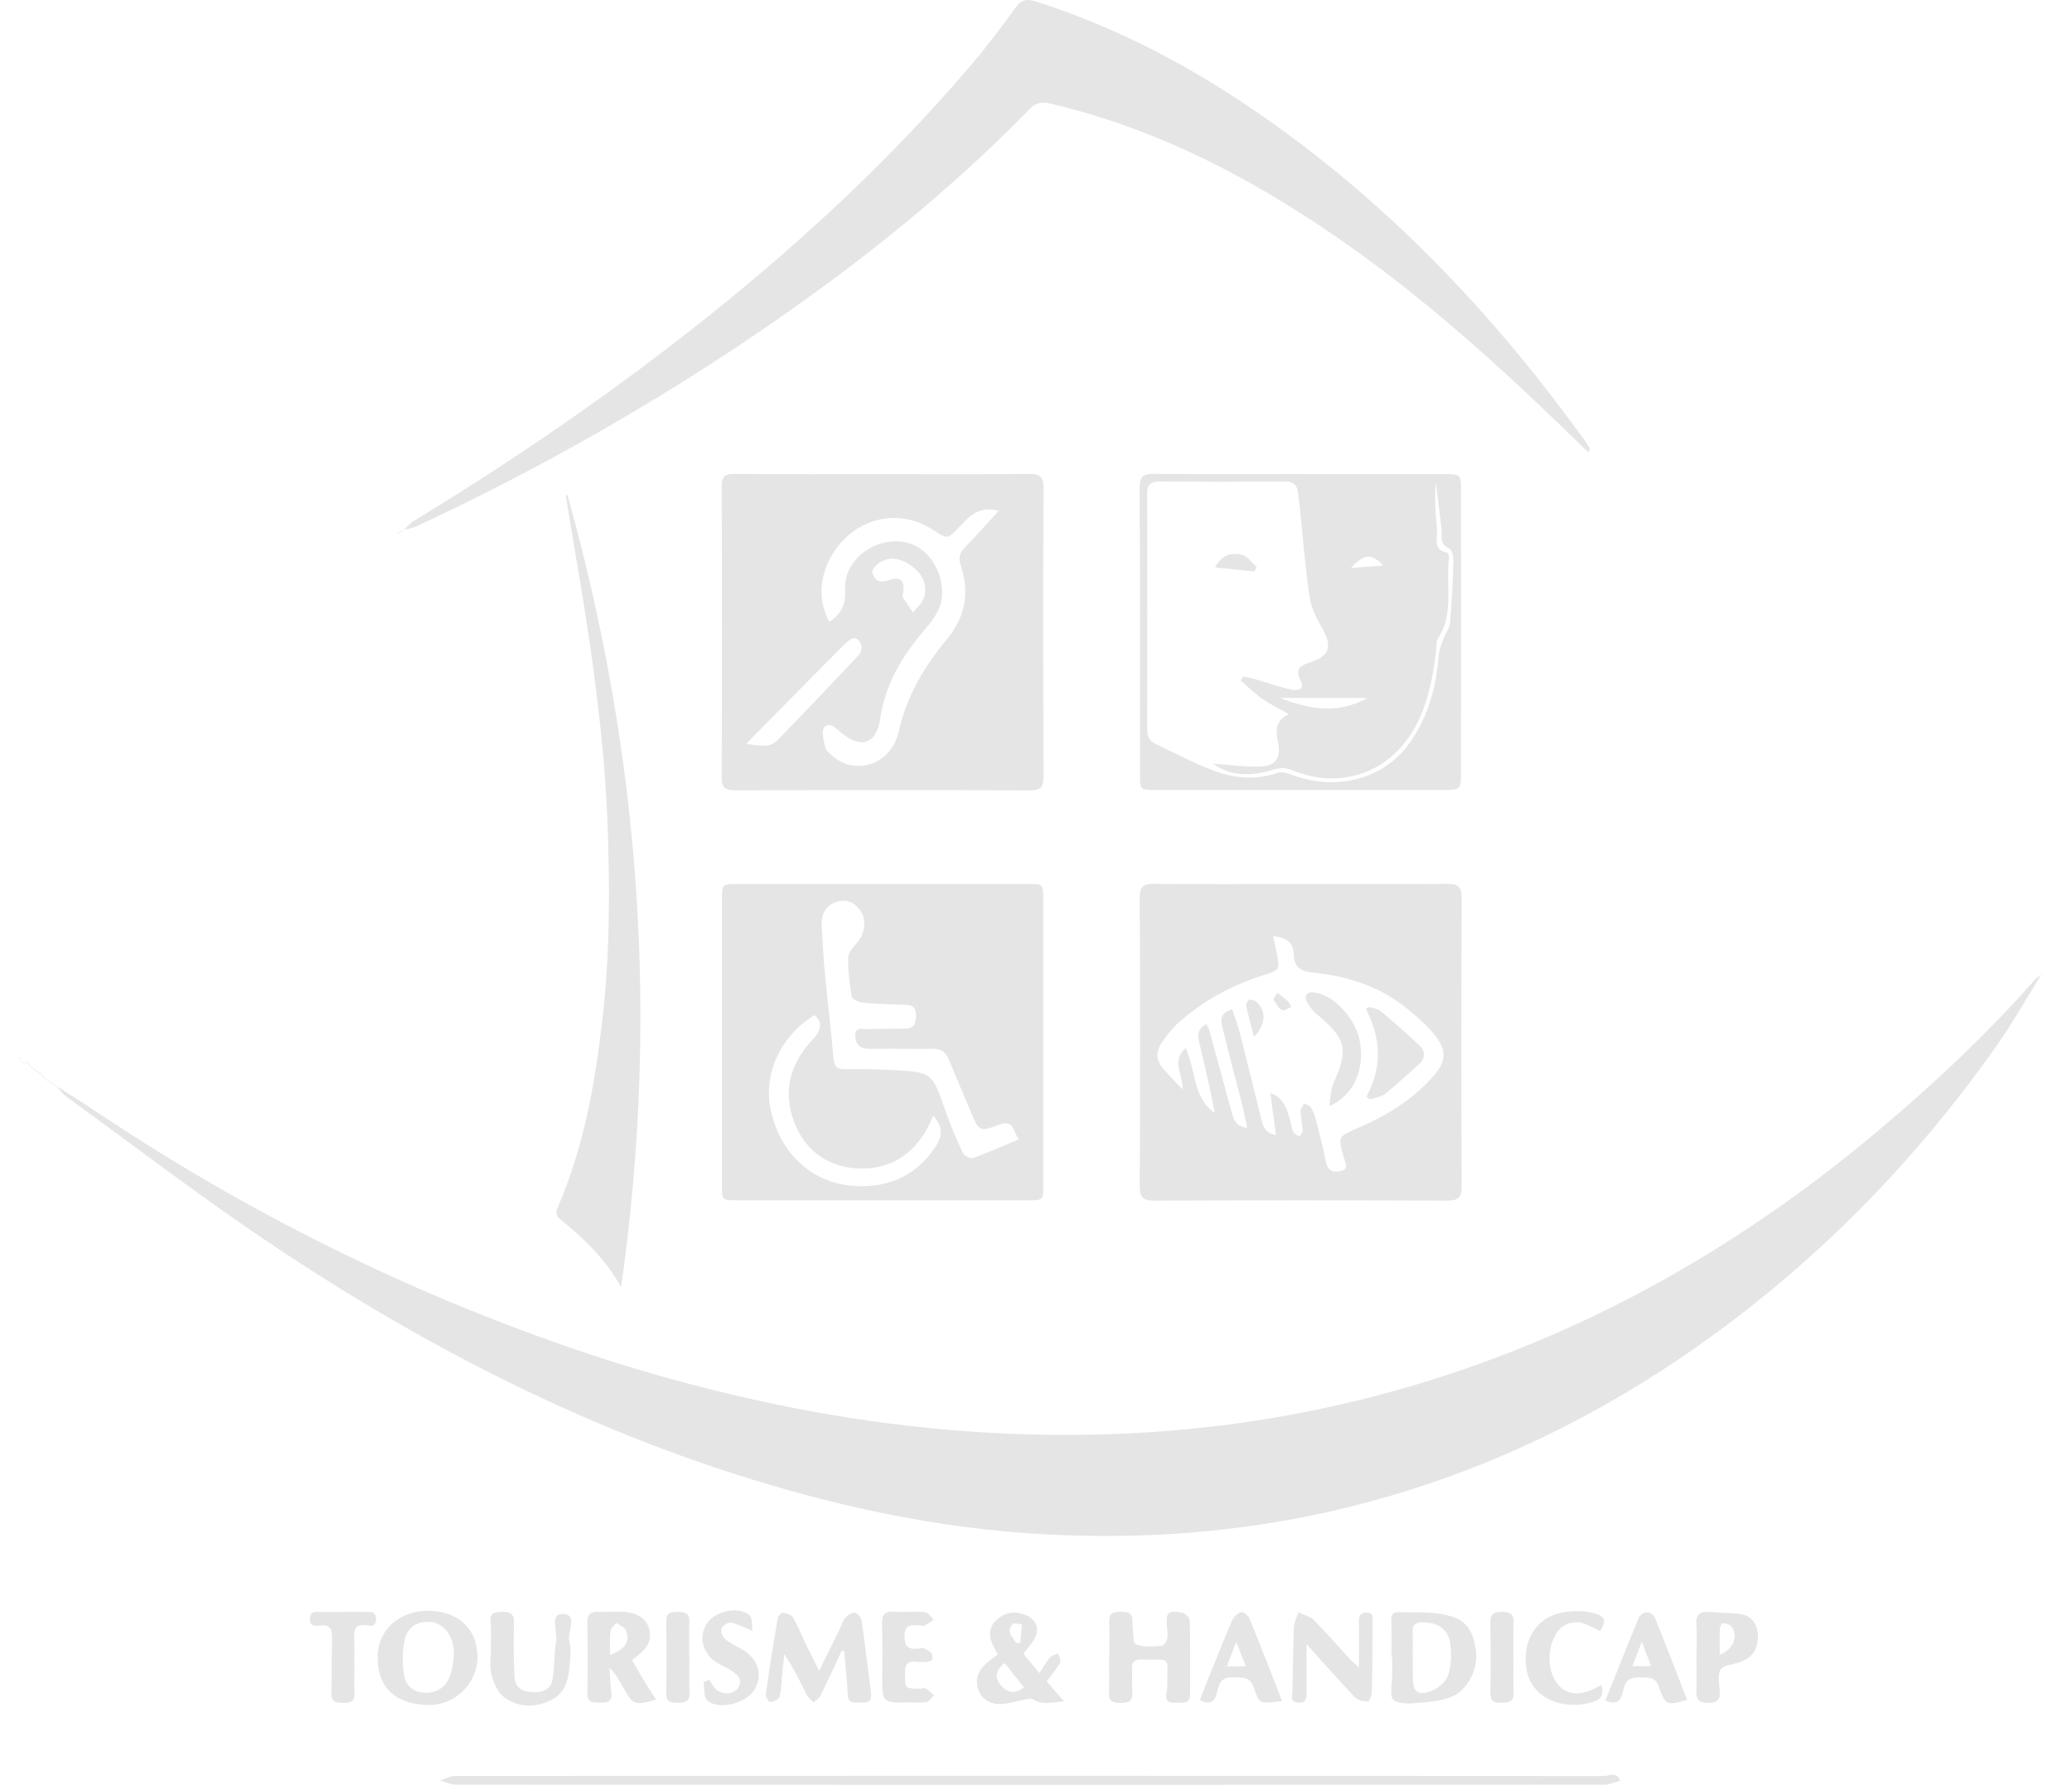 <svg width="65" height="56" viewBox="0 0 65 56" fill="none" xmlns="http://www.w3.org/2000/svg">
<path d="M64.042 30.567C63.576 31.316 63.145 32.086 62.638 32.805C60.038 36.496 56.913 39.672 53.216 42.264C49.723 44.714 45.916 46.47 41.739 47.419C38.817 48.082 35.865 48.294 32.889 48.145C30.319 48.016 27.791 47.575 25.302 46.91C19.203 45.277 13.643 42.479 8.423 38.977C6.262 37.527 4.195 35.942 2.088 34.411C1.954 34.312 1.855 34.166 1.741 34.04L1.732 34.049C2.202 34.351 2.674 34.645 3.137 34.956C7.759 38.036 12.69 40.493 17.939 42.3C20.369 43.135 22.849 43.794 25.374 44.265C28.732 44.888 32.124 45.14 35.539 44.966C38.757 44.801 41.91 44.241 44.984 43.27C50.172 41.631 54.782 38.962 58.935 35.463C60.672 34.001 62.327 32.452 63.83 30.744C63.89 30.675 63.979 30.633 64.054 30.579L64.042 30.567Z" fill="#E5E5E5"/>
<path d="M27.734 14.875C29.246 14.875 30.755 14.884 32.267 14.869C32.608 14.866 32.739 14.935 32.736 15.315C32.718 18.329 32.724 21.343 32.736 24.354C32.736 24.68 32.661 24.8 32.315 24.797C29.228 24.785 26.145 24.785 23.058 24.794C22.759 24.794 22.64 24.728 22.64 24.399C22.652 21.352 22.652 18.308 22.64 15.261C22.64 14.926 22.762 14.866 23.058 14.869C24.618 14.881 26.174 14.875 27.734 14.875ZM26.022 19.509C26.396 19.258 26.533 18.949 26.512 18.539C26.503 18.338 26.53 18.116 26.608 17.934C26.901 17.25 27.728 16.855 28.442 17.023C29.076 17.173 29.524 17.814 29.554 18.542C29.575 19.042 29.318 19.396 29.022 19.74C28.32 20.555 27.776 21.445 27.615 22.538C27.495 23.347 27.02 23.509 26.381 22.985C26.222 22.856 26.028 22.625 25.858 22.826C25.759 22.94 25.84 23.236 25.888 23.44C25.915 23.551 26.034 23.65 26.13 23.731C26.847 24.345 27.958 23.982 28.189 22.967C28.442 21.843 28.986 20.918 29.703 20.058C30.274 19.375 30.427 18.593 30.143 17.757C30.044 17.463 30.125 17.319 30.307 17.134C30.651 16.783 30.973 16.415 31.329 16.028C30.722 15.86 30.412 16.193 30.101 16.526C29.727 16.924 29.724 16.924 29.285 16.633C28.433 16.067 27.379 16.136 26.614 16.795C25.888 17.424 25.481 18.548 26.019 19.506L26.022 19.509ZM23.408 23.338C23.811 23.389 24.131 23.488 24.391 23.224C25.248 22.341 26.1 21.445 26.945 20.546C27.005 20.48 27.044 20.342 27.02 20.258C26.936 19.98 26.766 19.95 26.533 20.18C25.783 20.924 25.042 21.681 24.298 22.433C24.02 22.712 23.745 22.994 23.408 23.338ZM28.311 18.727C28.422 18.892 28.535 19.054 28.646 19.219C28.768 19.051 28.953 18.901 28.998 18.715C29.094 18.323 28.921 17.991 28.595 17.754C28.29 17.538 27.955 17.436 27.609 17.64C27.495 17.706 27.34 17.889 27.364 17.967C27.424 18.155 27.537 18.311 27.83 18.215C28.281 18.065 28.419 18.203 28.308 18.73L28.311 18.727Z" fill="#E5E5E5"/>
<path d="M27.71 27.736C29.222 27.736 30.731 27.736 32.243 27.736C32.724 27.736 32.727 27.739 32.727 28.198C32.727 31.197 32.727 34.193 32.727 37.191C32.727 37.656 32.724 37.659 32.246 37.659C29.207 37.659 26.172 37.659 23.133 37.659C22.652 37.659 22.649 37.656 22.649 37.194C22.649 34.196 22.649 31.2 22.649 28.201C22.649 27.739 22.655 27.736 23.133 27.736C24.66 27.736 26.186 27.736 27.713 27.736H27.71ZM31.965 35.756C31.78 35.514 31.816 35.112 31.35 35.286C30.725 35.517 30.716 35.499 30.453 34.879C30.22 34.333 29.99 33.785 29.763 33.237C29.665 33 29.503 32.895 29.243 32.904C28.825 32.919 28.41 32.904 27.991 32.904C27.734 32.904 27.477 32.91 27.22 32.904C26.963 32.898 26.838 32.731 26.826 32.5C26.811 32.206 27.056 32.293 27.211 32.287C27.612 32.272 28.015 32.284 28.416 32.272C28.661 32.266 28.732 32.116 28.735 31.889C28.741 31.649 28.667 31.532 28.413 31.526C27.964 31.517 27.516 31.499 27.068 31.457C26.942 31.445 26.736 31.355 26.721 31.274C26.65 30.864 26.596 30.445 26.611 30.031C26.617 29.86 26.799 29.684 26.925 29.528C27.134 29.27 27.182 28.854 27.002 28.59C26.823 28.323 26.56 28.195 26.255 28.291C25.909 28.398 25.756 28.677 25.777 29.04C25.807 29.57 25.834 30.097 25.885 30.627C25.965 31.49 26.076 32.35 26.148 33.213C26.172 33.498 26.291 33.548 26.542 33.545C27.023 33.536 27.507 33.548 27.985 33.572C29.246 33.638 29.237 33.647 29.656 34.843C29.814 35.295 30.002 35.739 30.205 36.173C30.247 36.26 30.439 36.362 30.516 36.335C30.994 36.164 31.46 35.957 31.962 35.748L31.965 35.756ZM25.55 31.85C24.48 32.506 23.936 33.704 24.179 34.828C24.462 36.146 25.416 37.078 26.692 37.2C27.767 37.302 28.684 36.946 29.318 36.023C29.599 35.616 29.572 35.358 29.279 35.005C29.198 35.166 29.133 35.331 29.043 35.484C28.58 36.278 27.863 36.685 26.972 36.661C26.061 36.637 25.341 36.188 24.964 35.325C24.588 34.459 24.695 33.629 25.272 32.874C25.38 32.733 25.514 32.614 25.613 32.47C25.75 32.269 25.801 32.059 25.55 31.853V31.85Z" fill="#E5E5E5"/>
<path d="M40.804 27.736C42.331 27.736 43.858 27.745 45.385 27.73C45.728 27.727 45.857 27.799 45.854 28.177C45.839 31.191 45.836 34.205 45.854 37.218C45.854 37.596 45.728 37.668 45.385 37.668C42.331 37.656 39.277 37.656 36.223 37.668C35.88 37.668 35.751 37.596 35.754 37.218C35.769 34.205 35.769 31.191 35.754 28.177C35.754 27.799 35.88 27.724 36.223 27.73C37.75 27.748 39.277 27.736 40.804 27.736ZM40.027 35.604C39.967 35.154 39.914 34.756 39.851 34.291C40.209 34.423 40.323 34.684 40.416 34.95C40.478 35.13 40.499 35.328 40.565 35.508C40.589 35.574 40.693 35.613 40.762 35.663C40.798 35.601 40.87 35.535 40.867 35.472C40.855 35.265 40.804 35.061 40.798 34.855C40.798 34.777 40.873 34.699 40.914 34.618C40.989 34.663 41.097 34.687 41.133 34.753C41.207 34.891 41.261 35.046 41.3 35.202C41.408 35.622 41.512 36.041 41.599 36.466C41.656 36.748 41.844 36.793 42.065 36.739C42.34 36.67 42.199 36.472 42.155 36.317C41.966 35.649 41.972 35.66 42.633 35.376C43.463 35.016 44.231 34.552 44.859 33.884C45.417 33.291 45.429 32.94 44.898 32.344C44.644 32.059 44.348 31.802 44.043 31.568C43.191 30.909 42.202 30.612 41.148 30.511C40.816 30.478 40.595 30.331 40.589 29.977C40.583 29.579 40.368 29.408 39.94 29.375C39.979 29.555 40.012 29.705 40.042 29.857C40.159 30.439 40.156 30.433 39.588 30.612C38.629 30.921 37.759 31.394 37 32.059C36.776 32.257 36.585 32.506 36.417 32.758C36.25 33.009 36.283 33.285 36.48 33.516C36.666 33.734 36.869 33.935 37.099 34.181C37.117 33.707 36.728 33.282 37.194 32.886C37.517 33.572 37.419 34.438 38.106 34.92C37.971 34.172 37.795 33.444 37.622 32.712C37.568 32.482 37.559 32.269 37.843 32.134C37.879 32.203 37.918 32.251 37.932 32.308C38.163 33.141 38.387 33.977 38.614 34.813C38.685 35.07 38.739 35.346 39.125 35.382C39.068 35.124 39.026 34.891 38.969 34.663C38.772 33.887 38.563 33.111 38.372 32.332C38.306 32.071 38.216 31.781 38.656 31.673C38.736 31.919 38.829 32.152 38.892 32.398C39.122 33.297 39.343 34.199 39.564 35.103C39.618 35.322 39.669 35.538 40.024 35.616L40.027 35.604Z" fill="#E5E5E5"/>
<path d="M12.645 16.648C12.755 16.547 12.854 16.421 12.979 16.346C16.266 14.348 19.428 12.169 22.425 9.758C25.299 7.442 27.991 4.934 30.394 2.121C30.905 1.522 31.389 0.896 31.846 0.255C32.049 -0.033 32.228 -0.042 32.53 0.057C34.822 0.794 36.95 1.869 38.952 3.197C43.227 6.034 46.723 9.668 49.711 13.817C49.768 13.895 49.819 13.976 49.867 14.06C49.876 14.078 49.855 14.117 49.834 14.195C49.254 13.637 48.696 13.095 48.128 12.559C45.552 10.12 42.836 7.861 39.77 6.058C37.643 4.805 35.402 3.832 32.996 3.26C32.739 3.2 32.53 3.185 32.306 3.415C29.826 5.959 27.071 8.17 24.152 10.183C20.641 12.604 16.945 14.701 13.084 16.505C12.947 16.57 12.788 16.591 12.642 16.636L12.651 16.645L12.645 16.648Z" fill="#E5E5E5"/>
<path d="M40.804 14.875C42.298 14.875 43.792 14.875 45.286 14.875C45.83 14.875 45.833 14.878 45.833 15.396C45.833 18.344 45.836 21.292 45.833 24.237C45.833 24.767 45.818 24.785 45.298 24.785C42.277 24.785 39.259 24.785 36.238 24.785C35.769 24.785 35.763 24.779 35.763 24.297C35.763 21.301 35.769 18.305 35.751 15.309C35.751 14.925 35.883 14.86 36.223 14.866C37.75 14.884 39.274 14.872 40.801 14.872L40.804 14.875ZM38.049 23.961C38.494 23.994 38.943 24.048 39.388 24.054C39.988 24.063 40.209 23.844 40.09 23.263C40.012 22.883 40.024 22.604 40.434 22.406C40.114 22.224 39.839 22.095 39.591 21.921C39.352 21.753 39.146 21.544 38.925 21.355C38.948 21.313 38.972 21.271 38.996 21.229C39.107 21.25 39.223 21.262 39.331 21.295C39.713 21.406 40.093 21.541 40.481 21.633C40.655 21.675 40.956 21.669 40.807 21.373C40.598 20.956 40.825 20.872 41.13 20.771C41.718 20.57 41.796 20.27 41.479 19.71C41.306 19.407 41.136 19.078 41.085 18.742C40.947 17.823 40.879 16.894 40.78 15.968C40.762 15.794 40.735 15.621 40.717 15.447C40.69 15.189 40.55 15.105 40.296 15.108C38.993 15.117 37.693 15.117 36.391 15.108C36.113 15.108 35.987 15.18 35.987 15.489C35.996 17.954 35.993 20.42 35.987 22.883C35.987 23.104 36.059 23.251 36.256 23.344C36.881 23.635 37.487 23.97 38.133 24.201C38.754 24.423 39.412 24.477 40.066 24.249C40.194 24.204 40.374 24.249 40.511 24.303C41.874 24.824 43.335 24.477 44.16 23.392C44.79 22.562 45.05 21.591 45.134 20.564C45.146 20.399 45.211 20.237 45.268 20.078C45.334 19.893 45.471 19.716 45.489 19.527C45.546 18.904 45.576 18.275 45.594 17.646C45.597 17.499 45.558 17.25 45.471 17.214C45.155 17.083 45.241 16.84 45.22 16.609C45.169 16.115 45.104 15.621 45.044 15.126C44.996 15.63 45.032 16.118 45.08 16.603C45.107 16.876 44.925 17.247 45.397 17.337C45.426 17.343 45.462 17.451 45.456 17.505C45.346 18.353 45.63 19.258 45.101 20.052C45.053 20.123 45.074 20.24 45.062 20.336C44.972 21.121 44.838 21.894 44.494 22.616C43.75 24.18 42.146 24.821 40.55 24.171C40.329 24.081 40.164 24.081 39.928 24.153C39.298 24.342 38.653 24.384 38.067 23.97H38.058L38.049 23.961ZM42.893 21.897H40.153C41.001 22.221 41.931 22.448 42.893 21.897ZM42.376 17.82C42.749 17.79 43.048 17.769 43.392 17.742C43.024 17.352 42.8 17.373 42.376 17.82Z" fill="#E5E5E5"/>
<path d="M17.796 15.51C20.088 23.68 20.686 31.963 19.484 40.382C19 39.516 18.328 38.857 17.584 38.264C17.42 38.132 17.435 38.021 17.509 37.85C18.319 35.975 18.666 33.992 18.899 31.975C19.141 29.872 19.135 27.763 19.051 25.657C18.988 24.072 18.812 22.484 18.603 20.911C18.367 19.132 18.041 17.367 17.757 15.594C17.754 15.57 17.781 15.54 17.793 15.513L17.796 15.51Z" fill="#E5E5E5"/>
<path d="M32.318 55.715C38.312 55.715 44.306 55.715 50.3 55.724C50.471 55.724 50.727 55.563 50.826 55.871C50.656 55.913 50.488 55.994 50.318 55.994C38.315 56 26.312 55.997 14.306 55.994C14.139 55.994 13.972 55.907 13.801 55.859C13.963 55.811 14.124 55.721 14.288 55.721C20.297 55.715 26.309 55.715 32.318 55.715Z" fill="#E5E5E5"/>
<path d="M26.402 51.8C26.184 52.264 25.971 52.728 25.747 53.19C25.703 53.28 25.601 53.34 25.526 53.414C25.454 53.34 25.359 53.274 25.314 53.184C25.096 52.758 24.893 52.324 24.603 51.899C24.579 52.141 24.552 52.384 24.528 52.627C24.507 52.833 24.51 53.049 24.451 53.247C24.427 53.325 24.268 53.388 24.164 53.4C24.125 53.406 24.014 53.241 24.023 53.166C24.134 52.372 24.259 51.581 24.394 50.79C24.406 50.715 24.507 50.595 24.555 50.601C24.666 50.613 24.821 50.658 24.872 50.742C25.033 51.018 25.153 51.32 25.29 51.608C25.407 51.851 25.532 52.093 25.697 52.423C25.936 51.941 26.142 51.521 26.348 51.102C26.405 50.985 26.438 50.85 26.518 50.757C26.593 50.673 26.727 50.583 26.82 50.598C26.904 50.61 27.014 50.754 27.029 50.85C27.137 51.596 27.223 52.345 27.322 53.094C27.349 53.31 27.292 53.441 27.044 53.417C26.853 53.4 26.605 53.501 26.593 53.154C26.578 52.785 26.536 52.417 26.506 52.048C26.5 51.965 26.485 51.881 26.473 51.794C26.45 51.794 26.426 51.794 26.405 51.794L26.402 51.8Z" fill="#E5E5E5"/>
<path d="M34.798 51.991C34.798 51.62 34.81 51.251 34.795 50.88C34.783 50.598 34.941 50.571 35.157 50.571C35.372 50.571 35.548 50.598 35.524 50.88C35.524 50.913 35.521 50.946 35.524 50.976C35.557 51.188 35.527 51.539 35.635 51.587C35.865 51.689 36.167 51.653 36.435 51.638C36.501 51.635 36.597 51.506 36.615 51.422C36.645 51.302 36.621 51.167 36.609 51.038C36.57 50.595 36.639 50.514 37.066 50.592C37.168 50.61 37.32 50.751 37.323 50.838C37.344 51.608 37.335 52.381 37.335 53.154C37.335 53.498 37.081 53.408 36.89 53.423C36.675 53.441 36.54 53.375 36.591 53.124C36.606 53.046 36.621 52.965 36.618 52.884C36.612 51.91 36.77 52.096 35.823 52.066C35.599 52.057 35.497 52.135 35.512 52.369C35.527 52.608 35.503 52.854 35.521 53.094C35.545 53.399 35.375 53.426 35.136 53.429C34.9 53.429 34.777 53.375 34.789 53.109C34.807 52.74 34.792 52.369 34.792 51.997L34.798 51.991Z" fill="#E5E5E5"/>
<path d="M14.978 51.989C14.978 52.834 14.252 53.538 13.371 53.493C12.492 53.445 11.853 53.046 11.847 52.001C11.841 51.15 12.513 50.542 13.422 50.539C14.369 50.539 14.978 51.105 14.978 51.989ZM13.44 50.886C13.051 50.877 12.767 51.069 12.687 51.485C12.624 51.806 12.621 52.15 12.663 52.477C12.713 52.896 12.956 53.091 13.323 53.112C13.688 53.133 14.016 52.92 14.127 52.555C14.187 52.357 14.225 52.147 14.237 51.941C14.27 51.347 13.918 50.892 13.44 50.883V50.886Z" fill="#E5E5E5"/>
<path d="M43.652 51.998C43.652 51.629 43.663 51.261 43.646 50.892C43.637 50.7 43.655 50.572 43.882 50.581C44.327 50.596 44.781 50.566 45.217 50.64C45.94 50.766 46.176 51.045 46.293 51.731C46.386 52.276 46.105 52.956 45.603 53.205C45.316 53.346 44.966 53.385 44.644 53.412C44.33 53.439 43.932 53.496 43.723 53.34C43.574 53.229 43.681 52.779 43.675 52.48C43.675 52.318 43.675 52.159 43.675 51.998C43.669 51.998 43.66 51.998 43.655 51.998H43.652ZM44.321 51.986C44.321 52.195 44.321 52.402 44.321 52.612C44.327 53.082 44.458 53.214 44.895 53.055C45.11 52.977 45.361 52.77 45.426 52.567C45.528 52.249 45.543 51.878 45.492 51.545C45.426 51.108 45.107 50.916 44.667 50.898C44.387 50.886 44.297 50.994 44.315 51.261C44.33 51.5 44.318 51.743 44.315 51.983L44.321 51.986Z" fill="#E5E5E5"/>
<path d="M19.834 52.096C19.956 52.306 20.073 52.516 20.195 52.719C20.318 52.92 20.45 53.118 20.581 53.325C19.912 53.516 19.858 53.492 19.556 52.956C19.434 52.737 19.308 52.519 19.12 52.318C19.138 52.582 19.147 52.848 19.177 53.112C19.212 53.403 19.042 53.423 18.827 53.42C18.615 53.414 18.412 53.444 18.424 53.112C18.445 52.39 18.442 51.668 18.424 50.949C18.418 50.682 18.492 50.559 18.773 50.571C19.03 50.583 19.287 50.559 19.541 50.571C19.992 50.589 20.276 50.784 20.363 51.108C20.453 51.455 20.33 51.71 19.945 51.991C19.906 52.018 19.876 52.054 19.831 52.096H19.834ZM19.141 51.925C19.619 51.746 19.771 51.5 19.637 51.158C19.595 51.054 19.439 50.994 19.335 50.913C19.269 51 19.162 51.084 19.15 51.179C19.123 51.41 19.141 51.644 19.141 51.928V51.925Z" fill="#E5E5E5"/>
<path d="M31.302 51.911C31.254 51.815 31.218 51.743 31.18 51.674C31.015 51.377 30.997 51.081 31.248 50.838C31.493 50.602 31.798 50.53 32.133 50.655C32.515 50.796 32.641 51.105 32.435 51.449C32.345 51.596 32.225 51.722 32.124 51.86C32.112 51.875 32.13 51.926 32.151 51.947C32.291 52.117 32.432 52.285 32.608 52.495C32.736 52.297 32.826 52.132 32.946 51.992C32.999 51.929 33.11 51.914 33.194 51.875C33.218 51.974 33.295 52.099 33.259 52.162C33.143 52.369 32.981 52.552 32.835 52.75C33.005 52.944 33.167 53.133 33.379 53.379C32.999 53.403 32.703 53.511 32.402 53.313C32.327 53.265 32.178 53.322 32.067 53.34C31.819 53.382 31.568 53.478 31.323 53.466C31.024 53.451 30.77 53.286 30.678 52.971C30.588 52.663 30.701 52.405 30.932 52.195C31.036 52.099 31.159 52.022 31.305 51.908L31.302 51.911ZM31.517 52.177C31.248 52.393 31.189 52.615 31.383 52.857C31.574 53.094 31.813 53.178 32.121 52.941C31.921 52.687 31.727 52.444 31.517 52.18V52.177ZM31.876 51.545C31.918 51.545 31.959 51.548 32.004 51.551C32.025 51.356 32.043 51.162 32.064 50.967C31.962 50.961 31.816 50.91 31.771 50.955C31.544 51.198 31.777 51.359 31.876 51.545Z" fill="#E5E5E5"/>
<path d="M40.989 51.584C40.989 52.159 40.989 52.609 40.989 53.058C40.989 53.238 41.01 53.432 40.735 53.417C40.437 53.4 40.544 53.193 40.547 53.028C40.562 52.369 40.565 51.707 40.592 51.048C40.598 50.892 40.682 50.742 40.732 50.589C40.897 50.667 41.097 50.709 41.217 50.829C41.614 51.227 41.981 51.656 42.361 52.069C42.421 52.135 42.492 52.189 42.63 52.309C42.63 51.797 42.63 51.368 42.63 50.943C42.63 50.778 42.612 50.601 42.851 50.595C43.114 50.586 43.057 50.784 43.057 50.937C43.057 51.647 43.054 52.354 43.036 53.064C43.036 53.178 42.959 53.382 42.92 53.382C42.779 53.382 42.594 53.349 42.504 53.253C42.008 52.731 41.533 52.189 40.989 51.584Z" fill="#E5E5E5"/>
<path d="M15.397 51.668C15.397 51.41 15.421 51.149 15.391 50.898C15.352 50.571 15.546 50.583 15.77 50.574C16.042 50.562 16.132 50.658 16.123 50.94C16.105 51.497 16.111 52.057 16.141 52.614C16.156 52.938 16.377 53.076 16.697 53.091C17.025 53.109 17.285 53.016 17.339 52.665C17.399 52.273 17.381 51.865 17.447 51.476C17.497 51.179 17.232 50.634 17.644 50.637C18.155 50.643 17.784 51.194 17.862 51.497C17.925 51.737 17.889 52.009 17.868 52.264C17.832 52.71 17.724 53.136 17.276 53.349C16.78 53.585 16.257 53.576 15.818 53.253C15.615 53.103 15.483 52.797 15.418 52.537C15.349 52.264 15.403 51.961 15.403 51.671H15.4L15.397 51.668Z" fill="#E5E5E5"/>
<path d="M53.222 51.944C53.222 51.623 53.243 51.3 53.216 50.979C53.19 50.649 53.327 50.547 53.632 50.574C53.949 50.604 54.271 50.598 54.585 50.64C54.938 50.685 55.12 50.937 55.144 51.27C55.168 51.605 55.066 51.908 54.74 52.081C54.684 52.111 54.624 52.135 54.564 52.156C54.361 52.228 54.071 52.237 53.978 52.381C53.874 52.54 53.931 52.818 53.949 53.04C53.975 53.337 53.865 53.433 53.569 53.427C53.288 53.424 53.208 53.319 53.216 53.055C53.231 52.687 53.219 52.315 53.219 51.944H53.222ZM53.949 51.917C54.4 51.746 54.552 51.276 54.292 51.012C54.235 50.955 54.128 50.928 54.041 50.925C54.011 50.925 53.955 51.042 53.952 51.108C53.94 51.362 53.949 51.614 53.949 51.917Z" fill="#E5E5E5"/>
<path d="M28.484 53.42C27.672 53.42 27.675 53.42 27.678 52.599C27.678 52.051 27.69 51.506 27.669 50.958C27.657 50.661 27.758 50.55 28.054 50.568C28.374 50.586 28.697 50.553 29.016 50.583C29.115 50.592 29.201 50.73 29.291 50.811C29.201 50.874 29.118 50.949 29.022 50.997C28.971 51.021 28.897 51.003 28.831 50.997C28.58 50.982 28.371 50.958 28.377 51.347C28.383 51.698 28.529 51.755 28.81 51.722C28.873 51.716 28.951 51.698 29.001 51.722C29.094 51.773 29.222 51.839 29.243 51.922C29.294 52.129 29.133 52.15 28.974 52.144C28.894 52.144 28.813 52.147 28.735 52.138C28.454 52.105 28.383 52.24 28.389 52.504C28.395 52.98 28.38 52.98 28.858 52.98C28.921 52.98 28.998 52.953 29.046 52.98C29.142 53.034 29.219 53.118 29.303 53.19C29.222 53.265 29.154 53.384 29.064 53.402C28.879 53.435 28.682 53.411 28.487 53.411L28.484 53.42Z" fill="#E5E5E5"/>
<path d="M40.221 53.369C39.531 53.465 39.504 53.471 39.331 52.941C39.217 52.596 38.978 52.644 38.724 52.627C38.443 52.605 38.276 52.695 38.207 52.986C38.145 53.25 38.085 53.555 37.64 53.346C37.723 53.13 37.804 52.911 37.894 52.692C38.145 52.069 38.39 51.443 38.658 50.829C38.706 50.721 38.838 50.61 38.948 50.583C39.017 50.568 39.166 50.697 39.202 50.79C39.546 51.632 39.872 52.48 40.218 53.364L40.221 53.369ZM39.083 52.282C38.978 52.015 38.898 51.812 38.781 51.515C38.659 51.83 38.581 52.039 38.485 52.282H39.083Z" fill="#E5E5E5"/>
<path d="M50.36 53.357C50.712 52.48 51.053 51.617 51.409 50.76C51.441 50.679 51.567 50.586 51.651 50.583C51.737 50.58 51.875 50.661 51.908 50.739C52.257 51.599 52.589 52.465 52.927 53.333C52.302 53.516 52.233 53.507 52.045 52.932C51.938 52.605 51.722 52.638 51.483 52.629C51.223 52.617 51.017 52.659 50.94 52.965C50.877 53.211 50.844 53.552 50.36 53.357ZM51.797 52.276C51.696 52.012 51.618 51.811 51.504 51.512C51.388 51.814 51.307 52.021 51.211 52.276H51.797Z" fill="#E5E5E5"/>
<path d="M50.198 51.174C50.001 51.084 49.813 50.964 49.607 50.913C49.463 50.877 49.281 50.904 49.141 50.964C48.66 51.171 48.456 52.057 48.737 52.636C48.985 53.145 49.457 53.265 50.04 52.968C50.094 52.941 50.148 52.911 50.231 52.866C50.321 53.127 50.246 53.304 50.022 53.382C49.138 53.687 47.993 53.349 47.874 52.285C47.766 51.329 48.316 50.64 49.188 50.566C49.425 50.544 49.675 50.538 49.906 50.592C50.396 50.706 50.393 50.826 50.196 51.18L50.198 51.174Z" fill="#E5E5E5"/>
<path d="M23.608 51.164C23.297 51.041 23.118 50.94 22.927 50.91C22.834 50.895 22.67 51.002 22.634 51.092C22.601 51.179 22.661 51.353 22.738 51.419C22.894 51.554 23.088 51.641 23.267 51.742C23.799 52.048 23.954 52.578 23.65 53.04C23.375 53.453 22.535 53.663 22.186 53.351C22.069 53.249 22.105 52.977 22.072 52.782C22.129 52.755 22.186 52.725 22.242 52.698C22.32 52.806 22.383 52.935 22.482 53.016C22.7 53.196 23.043 53.154 23.163 52.944C23.321 52.662 23.112 52.53 22.924 52.405C22.777 52.309 22.61 52.243 22.46 52.147C22.03 51.865 21.911 51.338 22.18 50.931C22.428 50.55 23.166 50.382 23.509 50.67C23.605 50.748 23.575 50.975 23.608 51.161V51.164Z" fill="#E5E5E5"/>
<path d="M11.118 52.234C11.118 52.525 11.103 52.815 11.121 53.103C11.139 53.37 11.016 53.427 10.783 53.427C10.544 53.427 10.383 53.4 10.395 53.094C10.416 52.531 10.401 51.968 10.416 51.404C10.422 51.141 10.377 50.964 10.051 51C9.899 51.018 9.711 51.045 9.722 50.781C9.737 50.526 9.923 50.578 10.075 50.578C10.541 50.572 11.004 50.575 11.47 50.572C11.635 50.572 11.796 50.556 11.796 50.805C11.796 51.042 11.632 51.018 11.497 50.997C11.151 50.943 11.094 51.123 11.109 51.413C11.124 51.686 11.112 51.962 11.112 52.234H11.118Z" fill="#E5E5E5"/>
<path d="M47.479 52.039C47.479 52.393 47.464 52.746 47.482 53.1C47.497 53.411 47.321 53.417 47.088 53.423C46.843 53.429 46.747 53.352 46.753 53.094C46.768 52.372 46.768 51.647 46.753 50.925C46.747 50.649 46.852 50.568 47.118 50.571C47.384 50.571 47.497 50.652 47.482 50.931C47.464 51.299 47.476 51.671 47.476 52.039H47.479Z" fill="#E5E5E5"/>
<path d="M21.627 52.003C21.627 52.372 21.615 52.743 21.63 53.112C21.642 53.388 21.495 53.426 21.271 53.423C21.065 53.42 20.898 53.423 20.901 53.13C20.913 52.375 20.913 51.62 20.901 50.865C20.898 50.574 21.065 50.574 21.274 50.571C21.504 50.571 21.639 50.628 21.627 50.895C21.612 51.263 21.624 51.632 21.624 52.003H21.627Z" fill="#E5E5E5"/>
<path d="M1.359 33.752C1.231 33.657 1.105 33.564 0.977 33.468L0.965 33.48C1.093 33.573 1.222 33.669 1.35 33.761L1.359 33.752Z" fill="#E5E5E5"/>
<path d="M1.431 33.875C1.532 33.935 1.634 33.995 1.733 34.055L1.741 34.046C1.64 33.986 1.541 33.926 1.44 33.866L1.428 33.875H1.431Z" fill="#E5E5E5"/>
<path d="M0.887 33.347C0.809 33.336 0.731 33.324 0.654 33.312L0.648 33.321C0.722 33.333 0.797 33.347 0.875 33.359L0.887 33.347Z" fill="#E5E5E5"/>
<path d="M12.636 16.639C12.573 16.672 12.513 16.702 12.451 16.735L12.463 16.747C12.522 16.714 12.585 16.681 12.645 16.651L12.636 16.642V16.639Z" fill="#E5E5E5"/>
<path d="M1.443 33.863C1.416 33.827 1.386 33.788 1.359 33.752L1.35 33.761C1.377 33.8 1.404 33.836 1.434 33.875L1.446 33.866L1.443 33.863Z" fill="#E5E5E5"/>
<path d="M0.977 33.468C0.947 33.428 0.92 33.387 0.89 33.348L0.878 33.36C0.908 33.399 0.935 33.441 0.965 33.48L0.977 33.468Z" fill="#E5E5E5"/>
<path d="M0.594 33.18C0.612 33.228 0.633 33.273 0.651 33.321L0.657 33.312C0.639 33.267 0.624 33.222 0.606 33.174L0.594 33.18Z" fill="#E5E5E5"/>
<path d="M0.607 33.174H0.579L0.595 33.18L0.607 33.174Z" fill="#E5E5E5"/>
<path d="M64.054 30.58L64.069 30.549L64.042 30.568L64.054 30.58Z" fill="#E5E5E5"/>
<path d="M42.863 34.414C43.365 33.495 43.329 32.575 42.848 31.655C42.878 31.634 42.908 31.613 42.938 31.592C43.063 31.634 43.212 31.643 43.308 31.721C43.723 32.066 44.13 32.425 44.524 32.794C44.739 32.994 44.715 33.216 44.494 33.411C44.148 33.716 43.81 34.034 43.449 34.322C43.323 34.42 43.135 34.438 42.976 34.492C42.941 34.465 42.902 34.441 42.866 34.414H42.863Z" fill="#E5E5E5"/>
<path d="M41.701 34.708C41.748 34.426 41.742 34.187 41.829 33.992C42.31 32.937 42.233 32.584 41.33 31.841C41.19 31.724 41.061 31.568 40.986 31.403C40.924 31.266 40.977 31.116 41.193 31.134C41.814 31.185 42.528 31.934 42.66 32.68C42.815 33.569 42.471 34.366 41.698 34.708H41.701Z" fill="#E5E5E5"/>
<path d="M39.34 32.539C39.25 32.185 39.161 31.871 39.092 31.55C39.08 31.496 39.149 31.37 39.188 31.367C39.268 31.361 39.373 31.391 39.43 31.448C39.731 31.742 39.711 32.131 39.337 32.536L39.34 32.539Z" fill="#E5E5E5"/>
<path d="M40.514 31.589C40.413 31.628 40.275 31.733 40.221 31.697C40.108 31.625 40.018 31.49 39.958 31.364C39.938 31.319 40.036 31.218 40.078 31.143C40.191 31.238 40.308 31.334 40.422 31.43C40.451 31.484 40.481 31.538 40.511 31.589H40.514Z" fill="#E5E5E5"/>
<path d="M38.121 17.799C38.336 17.383 38.656 17.332 38.967 17.41C39.137 17.451 39.271 17.652 39.421 17.781C39.397 17.832 39.373 17.88 39.349 17.931C38.958 17.889 38.566 17.85 38.121 17.802V17.799Z" fill="#E5E5E5"/>
<path d="M38.058 23.962C38.031 23.962 38.004 23.962 37.977 23.962C38.001 23.962 38.025 23.962 38.049 23.959H38.058V23.962Z" fill="#E5E5E5"/>
</svg>
